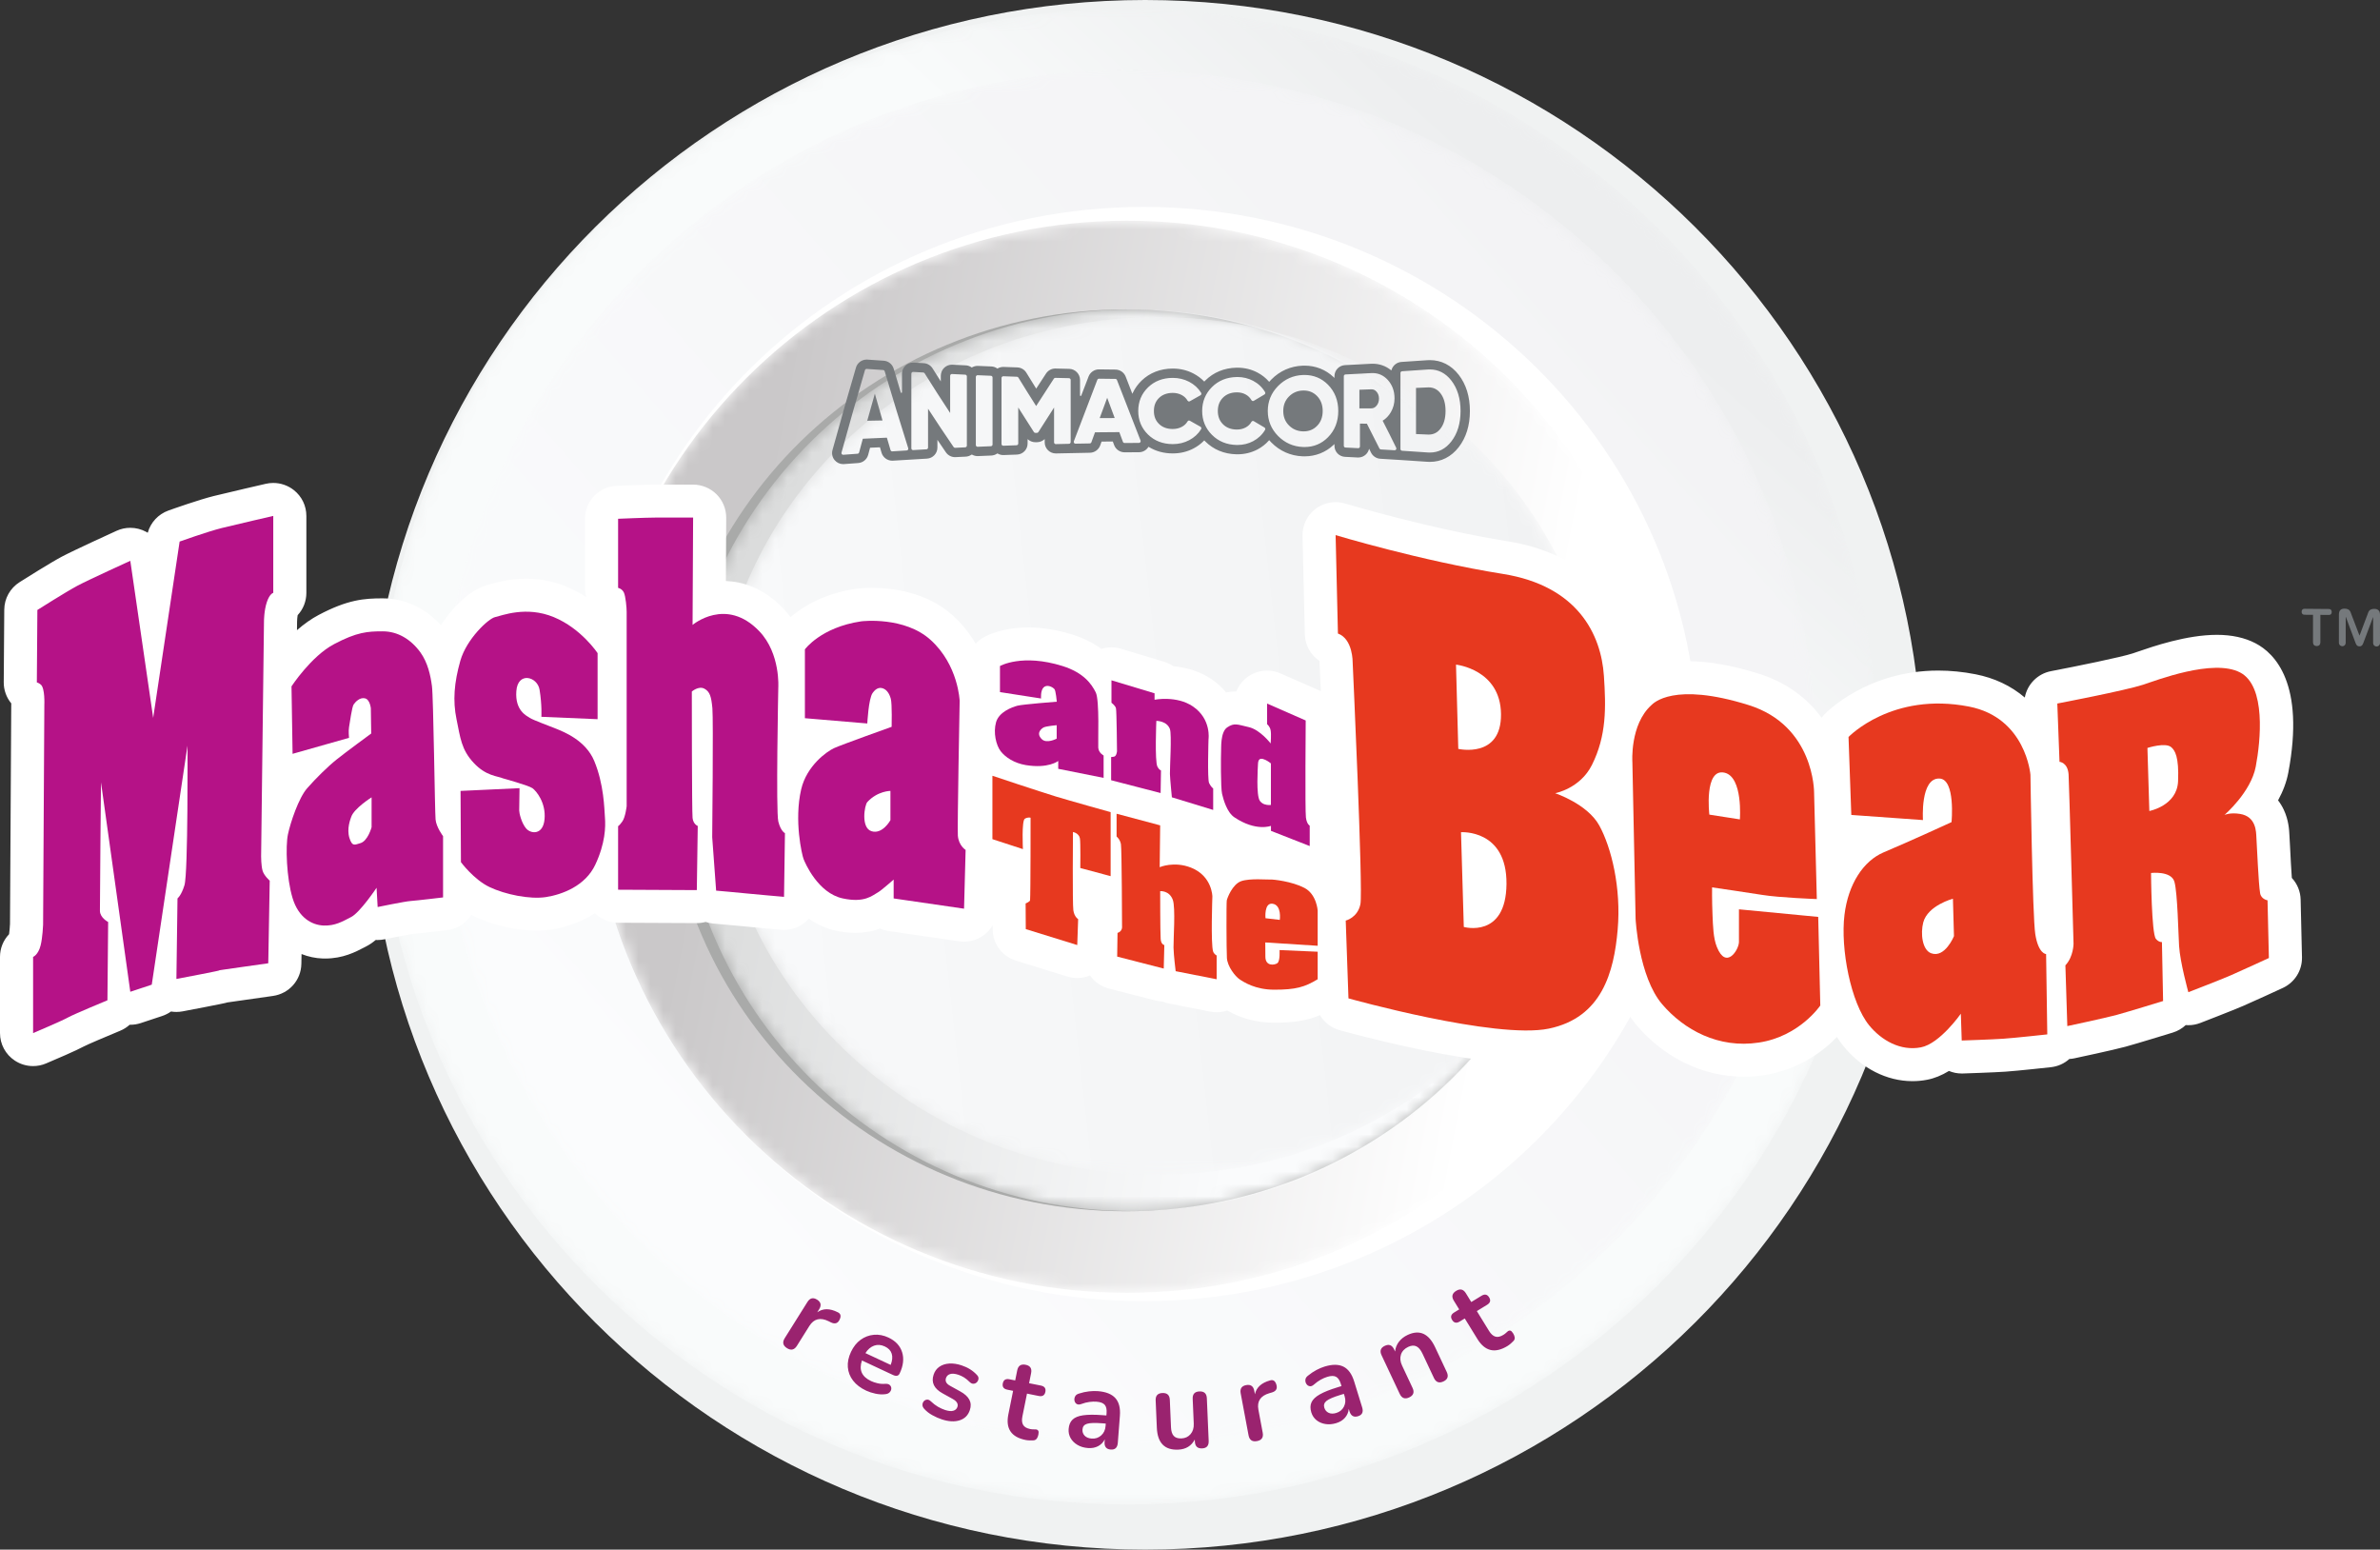 <svg width="192" height="125" viewBox="0 0 192 125" fill="none" xmlns="http://www.w3.org/2000/svg">
<rect x="0" y="0" width="192" height="125" fill="#333333" stroke="none"/>
<path fill-rule="evenodd" clip-rule="evenodd" d="M92.386 0C127.028 0 155.112 27.982 155.112 62.5C155.112 97.018 127.028 125 92.386 125C57.743 125 29.66 97.018 29.66 62.5C29.66 27.982 57.743 0 92.386 0Z" fill="#F0F2F2"/>
<mask id="mask0_52_67" style="mask-type:luminance" maskUnits="userSpaceOnUse" x="30" y="0" width="122" height="122">
<path d="M90.923 0.725C124.355 0.725 151.458 27.73 151.458 61.042C151.458 94.355 124.355 121.359 90.923 121.359C57.49 121.359 30.388 94.355 30.388 61.042C30.388 27.73 57.49 0.725 90.923 0.725Z" fill="white"/>
</mask>
<g mask="url(#mask0_52_67)">
<path fill-rule="evenodd" clip-rule="evenodd" d="M90.923 0.725C124.355 0.725 151.458 27.73 151.458 61.042C151.458 94.355 124.355 121.359 90.923 121.359C57.49 121.359 30.388 94.355 30.388 61.042C30.388 27.73 57.49 0.725 90.923 0.725Z" fill="url(#paint0_linear_52_67)"/>
</g>
<mask id="mask1_52_67" style="mask-type:luminance" maskUnits="userSpaceOnUse" x="35" y="5" width="112" height="112">
<path d="M90.923 5.67C121.615 5.67 146.495 30.461 146.495 61.042C146.495 91.624 121.615 116.415 90.923 116.415C60.231 116.415 35.351 91.624 35.351 61.042C35.351 30.461 60.231 5.67 90.923 5.67Z" fill="white"/>
</mask>
<g mask="url(#mask1_52_67)">
<path fill-rule="evenodd" clip-rule="evenodd" d="M90.923 5.67C121.615 5.67 146.495 30.461 146.495 61.042C146.495 91.624 121.615 116.415 90.923 116.415C60.231 116.415 35.351 91.624 35.351 61.042C35.351 30.461 60.231 5.67 90.923 5.67Z" fill="url(#paint1_linear_52_67)"/>
</g>
<path fill-rule="evenodd" clip-rule="evenodd" d="M92.269 16.691C116.979 16.691 137.011 36.451 137.011 60.826C137.011 85.201 116.979 104.961 92.269 104.961C67.558 104.961 47.527 85.201 47.527 60.826C47.527 36.451 67.558 16.691 92.269 16.691Z" fill="white"/>
<mask id="mask2_52_67" style="mask-type:luminance" maskUnits="userSpaceOnUse" x="47" y="17" width="88" height="88">
<path d="M90.923 17.803C114.89 17.803 134.319 37.162 134.319 61.043C134.319 84.924 114.89 104.284 90.923 104.284C66.956 104.284 47.527 84.924 47.527 61.043C47.527 37.162 66.956 17.803 90.923 17.803Z" fill="white"/>
</mask>
<g mask="url(#mask2_52_67)">
<path fill-rule="evenodd" clip-rule="evenodd" d="M90.923 17.803C114.89 17.803 134.319 37.162 134.319 61.043C134.319 84.924 114.89 104.284 90.923 104.284C66.956 104.284 47.527 84.924 47.527 61.043C47.527 37.162 66.956 17.803 90.923 17.803Z" fill="url(#paint2_linear_52_67)"/>
</g>
<path fill-rule="evenodd" clip-rule="evenodd" d="M90.832 24.957C111.332 24.957 127.95 41.242 127.95 61.332C127.95 81.421 111.332 97.707 90.832 97.707C70.332 97.707 53.714 81.421 53.714 61.332C53.714 41.242 70.332 24.957 90.832 24.957Z" fill="#A9AAA9"/>
<mask id="mask3_52_67" style="mask-type:luminance" maskUnits="userSpaceOnUse" x="54" y="24" width="74" height="74">
<path d="M91.328 24.957C111.554 24.957 127.95 41.239 127.95 61.325C127.95 81.411 111.554 97.693 91.328 97.693C71.103 97.693 54.706 81.411 54.706 61.325C54.706 41.239 71.103 24.957 91.328 24.957Z" fill="white"/>
</mask>
<g mask="url(#mask3_52_67)">
<path fill-rule="evenodd" clip-rule="evenodd" d="M91.328 24.957C111.554 24.957 127.95 41.239 127.95 61.325C127.95 81.411 111.554 97.693 91.328 97.693C71.103 97.693 54.706 81.411 54.706 61.325C54.706 41.239 71.103 24.957 91.328 24.957Z" fill="url(#paint3_linear_52_67)"/>
</g>
<mask id="mask4_52_67" style="mask-type:luminance" maskUnits="userSpaceOnUse" x="57" y="25" width="73" height="70">
<path d="M93.435 25.578C113.248 25.578 129.31 41.064 129.31 60.167C129.31 79.27 113.248 94.756 93.435 94.756C73.622 94.756 57.56 79.27 57.56 60.167C57.56 41.064 73.622 25.578 93.435 25.578Z" fill="white"/>
</mask>
<g mask="url(#mask4_52_67)">
<path fill-rule="evenodd" clip-rule="evenodd" d="M93.435 25.578C113.248 25.578 129.31 41.064 129.31 60.167C129.31 79.27 113.248 94.756 93.435 94.756C73.622 94.756 57.56 79.27 57.56 60.167C57.56 41.064 73.622 25.578 93.435 25.578Z" fill="url(#paint4_linear_52_67)"/>
</g>
<path d="M63.491 108.751C63.16 108.545 63.098 108.277 63.304 107.947L65.135 105.027C65.338 104.702 65.597 104.638 65.913 104.834C66.228 105.03 66.284 105.291 66.081 105.615L65.93 105.855C66.394 105.528 66.947 105.528 67.59 105.856C67.828 105.968 67.873 106.172 67.724 106.466C67.579 106.755 67.35 106.824 67.035 106.671L66.855 106.58C66.18 106.247 65.659 106.373 65.291 106.961L64.289 108.56C64.082 108.89 63.816 108.953 63.491 108.751ZM69.885 112.179C69.427 111.965 69.072 111.695 68.821 111.37C68.57 111.045 68.429 110.684 68.397 110.286C68.365 109.889 68.451 109.476 68.652 109.047C68.849 108.63 69.108 108.305 69.43 108.072C69.751 107.84 70.106 107.706 70.497 107.671C70.887 107.635 71.278 107.709 71.67 107.892C72.244 108.16 72.612 108.554 72.775 109.073C72.939 109.591 72.873 110.164 72.577 110.791C72.482 110.994 72.301 111.034 72.036 110.911L69.537 109.742C69.275 110.499 69.519 111.052 70.27 111.403C70.413 111.47 70.583 111.528 70.779 111.576C70.975 111.624 71.174 111.641 71.376 111.628C71.558 111.612 71.692 111.643 71.777 111.72C71.862 111.796 71.904 111.888 71.904 111.996C71.904 112.103 71.864 112.203 71.783 112.296C71.702 112.389 71.581 112.445 71.417 112.462C71.167 112.493 70.903 112.478 70.625 112.419C70.346 112.359 70.1 112.279 69.885 112.179ZM71.382 108.612C71.078 108.47 70.788 108.449 70.513 108.548C70.237 108.648 70.005 108.848 69.816 109.149L71.853 110.1C71.988 109.754 72.017 109.454 71.938 109.199C71.86 108.945 71.674 108.749 71.382 108.612ZM75.98 114.494C75.731 114.413 75.476 114.3 75.216 114.157C74.955 114.014 74.736 113.842 74.558 113.643C74.459 113.534 74.412 113.424 74.417 113.314C74.421 113.203 74.457 113.11 74.524 113.033C74.591 112.956 74.676 112.912 74.78 112.901C74.883 112.89 74.986 112.933 75.088 113.031C75.283 113.217 75.475 113.364 75.663 113.474C75.852 113.584 76.044 113.671 76.241 113.736C76.519 113.827 76.741 113.848 76.909 113.797C77.076 113.747 77.186 113.644 77.237 113.488C77.318 113.246 77.19 113.031 76.854 112.844L76.04 112.394C75.351 112.014 75.109 111.513 75.316 110.89C75.407 110.613 75.563 110.399 75.783 110.248C76.003 110.096 76.268 110.01 76.576 109.99C76.884 109.97 77.215 110.018 77.568 110.134C78.078 110.302 78.495 110.563 78.819 110.92C78.91 111.013 78.949 111.114 78.936 111.222C78.923 111.329 78.88 111.42 78.807 111.496C78.734 111.571 78.645 111.612 78.54 111.619C78.435 111.626 78.331 111.581 78.228 111.483C78.08 111.332 77.929 111.209 77.778 111.114C77.626 111.02 77.475 110.948 77.325 110.898C77.041 110.805 76.815 110.785 76.647 110.839C76.478 110.892 76.367 110.999 76.314 111.161C76.23 111.414 76.343 111.624 76.654 111.79L77.468 112.24C77.821 112.433 78.064 112.654 78.197 112.902C78.33 113.15 78.345 113.43 78.241 113.741C78.102 114.162 77.828 114.438 77.418 114.569C77.009 114.7 76.53 114.675 75.98 114.494ZM82.739 116.156C81.58 115.924 81.115 115.237 81.346 114.094L81.729 112.191L81.263 112.098C80.964 112.038 80.843 111.868 80.899 111.589C80.956 111.309 81.133 111.199 81.432 111.259L81.898 111.352L82.062 110.539C82.138 110.164 82.364 110.014 82.74 110.089C83.11 110.163 83.258 110.388 83.182 110.763L83.019 111.576L83.969 111.766C84.267 111.826 84.388 111.995 84.332 112.275C84.276 112.555 84.098 112.665 83.799 112.606L82.85 112.415L82.479 114.255C82.421 114.541 82.441 114.768 82.537 114.936C82.634 115.104 82.823 115.216 83.104 115.272C83.205 115.292 83.296 115.301 83.378 115.299C83.459 115.297 83.53 115.299 83.591 115.305C83.664 115.313 83.719 115.347 83.757 115.407C83.795 115.468 83.798 115.575 83.767 115.73C83.743 115.849 83.702 115.951 83.645 116.035C83.587 116.12 83.504 116.17 83.395 116.185C83.313 116.193 83.207 116.195 83.077 116.191C82.947 116.187 82.835 116.175 82.739 116.156ZM87.769 116.805C87.447 116.781 87.165 116.697 86.922 116.553C86.68 116.41 86.495 116.227 86.368 116.004C86.242 115.781 86.189 115.536 86.209 115.27C86.234 114.943 86.34 114.691 86.525 114.513C86.709 114.335 86.996 114.219 87.386 114.163C87.775 114.108 88.292 114.105 88.936 114.154L89.255 114.178L89.27 113.987C89.293 113.685 89.243 113.461 89.12 113.318C88.996 113.175 88.776 113.091 88.46 113.067C88.284 113.053 88.093 113.06 87.886 113.087C87.679 113.113 87.459 113.17 87.227 113.256C87.076 113.311 86.953 113.309 86.86 113.251C86.767 113.192 86.708 113.105 86.683 112.99C86.658 112.876 86.673 112.763 86.728 112.651C86.782 112.539 86.881 112.462 87.025 112.418C87.313 112.324 87.588 112.263 87.851 112.234C88.112 112.206 88.35 112.199 88.563 112.216C89.213 112.265 89.684 112.452 89.977 112.776C90.27 113.1 90.393 113.577 90.344 114.207L90.176 116.386C90.146 116.774 89.955 116.954 89.603 116.927C89.244 116.9 89.08 116.692 89.11 116.305L89.125 116.105C89.003 116.345 88.823 116.528 88.588 116.653C88.352 116.778 88.079 116.829 87.769 116.805ZM88.066 116.042C88.364 116.065 88.62 115.981 88.833 115.79C89.046 115.6 89.165 115.347 89.189 115.032L89.205 114.832L88.895 114.808C88.324 114.765 87.924 114.778 87.695 114.849C87.466 114.92 87.343 115.07 87.326 115.301C87.31 115.5 87.368 115.669 87.497 115.807C87.627 115.945 87.817 116.023 88.066 116.042ZM95.048 116.935C93.952 116.982 93.378 116.393 93.325 115.167L93.23 112.965C93.214 112.582 93.394 112.383 93.772 112.367C94.155 112.351 94.355 112.534 94.372 112.916L94.467 115.137C94.481 115.452 94.555 115.683 94.689 115.829C94.824 115.975 95.031 116.042 95.311 116.03C95.615 116.017 95.861 115.902 96.046 115.684C96.232 115.467 96.318 115.185 96.303 114.839L96.217 112.837C96.2 112.455 96.381 112.255 96.758 112.239C97.142 112.223 97.342 112.406 97.359 112.788L97.507 116.228C97.523 116.616 97.346 116.819 96.975 116.834C96.603 116.85 96.409 116.664 96.392 116.276L96.386 116.121C96.109 116.638 95.663 116.909 95.048 116.935ZM101.407 116.245C101.023 116.317 100.796 116.161 100.724 115.779L100.089 112.395C100.018 112.019 100.166 111.797 100.531 111.729C100.896 111.66 101.115 111.815 101.185 112.19L101.237 112.468C101.357 111.914 101.764 111.542 102.46 111.351C102.712 111.272 102.883 111.392 102.973 111.709C103.063 112.02 102.94 112.225 102.605 112.324L102.411 112.379C101.688 112.588 101.39 113.033 101.518 113.713L101.865 115.567C101.937 115.949 101.784 116.175 101.407 116.245ZM107.802 114.795C107.493 114.889 107.199 114.914 106.921 114.868C106.643 114.823 106.404 114.72 106.204 114.559C106.005 114.398 105.866 114.189 105.787 113.934C105.691 113.62 105.696 113.347 105.803 113.114C105.909 112.882 106.134 112.668 106.476 112.475C106.818 112.281 107.298 112.09 107.916 111.902L108.221 111.808L108.165 111.625C108.076 111.335 107.947 111.145 107.78 111.057C107.612 110.968 107.377 110.97 107.074 111.063C106.905 111.115 106.729 111.19 106.547 111.291C106.364 111.391 106.18 111.524 105.995 111.688C105.875 111.795 105.76 111.838 105.652 111.817C105.543 111.796 105.457 111.737 105.392 111.639C105.326 111.542 105.299 111.431 105.308 111.307C105.318 111.184 105.382 111.075 105.5 110.982C105.734 110.79 105.968 110.632 106.201 110.51C106.434 110.388 106.653 110.296 106.857 110.234C107.48 110.043 107.988 110.045 108.379 110.24C108.771 110.435 109.059 110.834 109.245 111.438L109.889 113.528C110.003 113.9 109.891 114.137 109.553 114.24C109.21 114.345 108.98 114.212 108.866 113.841L108.807 113.649C108.782 113.917 108.682 114.153 108.508 114.355C108.334 114.557 108.099 114.704 107.802 114.795ZM107.799 113.976C108.084 113.889 108.291 113.718 108.42 113.462C108.549 113.207 108.566 112.929 108.474 112.627L108.414 112.435L108.117 112.526C107.57 112.693 107.202 112.852 107.016 113.001C106.829 113.15 106.769 113.335 106.837 113.556C106.896 113.747 107.011 113.883 107.183 113.964C107.355 114.045 107.56 114.049 107.799 113.976ZM113.68 112.724C113.337 112.883 113.084 112.787 112.918 112.435L111.453 109.317C111.291 108.97 111.378 108.718 111.714 108.561C112.051 108.404 112.301 108.499 112.464 108.845L112.545 109.019C112.575 108.723 112.678 108.46 112.856 108.23C113.034 108 113.269 107.816 113.562 107.68C114.517 107.234 115.254 107.565 115.773 108.67L116.711 110.667C116.876 111.019 116.788 111.275 116.445 111.434C116.097 111.596 115.841 111.502 115.676 111.15L114.761 109.202C114.614 108.889 114.447 108.688 114.261 108.601C114.076 108.513 113.858 108.527 113.61 108.643C113.307 108.785 113.109 108.992 113.019 109.265C112.929 109.539 112.958 109.832 113.105 110.146L113.953 111.953C114.119 112.304 114.027 112.562 113.68 112.724ZM121.612 108.575C120.604 109.191 119.794 109.001 119.183 108.007L118.166 106.353L117.76 106.6C117.5 106.759 117.295 106.716 117.146 106.473C116.996 106.23 117.051 106.029 117.311 105.87L117.716 105.623L117.282 104.916C117.081 104.589 117.145 104.326 117.472 104.127C117.794 103.93 118.056 103.995 118.256 104.321L118.691 105.028L119.517 104.523C119.777 104.365 119.982 104.407 120.131 104.65C120.281 104.894 120.226 105.095 119.966 105.253L119.14 105.758L120.124 107.358C120.276 107.606 120.446 107.759 120.631 107.817C120.817 107.875 121.032 107.829 121.276 107.68C121.364 107.626 121.438 107.571 121.496 107.514C121.554 107.457 121.607 107.41 121.656 107.373C121.715 107.33 121.779 107.318 121.847 107.336C121.916 107.355 121.992 107.432 122.075 107.566C122.138 107.67 122.178 107.772 122.193 107.873C122.209 107.974 122.182 108.067 122.113 108.152C122.058 108.214 121.982 108.287 121.884 108.372C121.786 108.457 121.695 108.525 121.612 108.575Z" fill="#9A236F"/>
<path d="M185.597 72.563C185.582 71.91 185.33 71.294 184.887 70.817C184.834 70.088 184.783 69.083 184.756 68.533C184.731 68.04 184.708 67.617 184.693 67.381L184.69 67.328C184.672 66.949 184.633 66.161 184.238 65.319C184.11 65.047 183.956 64.792 183.778 64.56C184.189 63.807 184.466 63.055 184.603 62.324C185.959 55.15 183.525 52.706 181.954 51.888C181.091 51.438 180.043 51.209 178.842 51.209C176.402 51.209 173.71 52.137 172.416 52.582L172.379 52.595C172.251 52.64 172.144 52.677 172.056 52.705C171.121 53.011 167.518 53.746 165.467 54.137C164.37 54.346 163.54 55.205 163.345 56.266C162.232 55.319 160.897 54.688 159.37 54.389C158.36 54.191 157.348 54.091 156.363 54.091C150.621 54.091 147.328 57.471 147.191 57.615C147.106 57.704 147.028 57.799 146.956 57.899C145.696 56.197 143.985 54.999 141.863 54.336C139.746 53.673 137.855 53.338 136.242 53.338C134.561 53.338 133.127 53.708 132.061 54.412C132.059 54.389 132.058 54.366 132.056 54.343C131.674 48.641 127.793 44.651 121.673 43.671C115.295 42.653 108.59 40.639 108.523 40.619C108.272 40.544 108.01 40.505 107.747 40.505C107.168 40.505 106.594 40.697 106.131 41.047C105.451 41.562 105.057 42.377 105.078 43.228L105.264 51.167C105.284 52.036 105.723 52.83 106.443 53.312C106.448 53.348 106.451 53.38 106.452 53.401C106.449 53.459 106.451 53.478 106.453 53.524C106.453 53.524 106.521 55.017 106.554 55.751C106.506 55.727 106.457 55.703 106.408 55.682L103.293 54.318C102.952 54.168 102.591 54.093 102.219 54.093C101.699 54.093 101.194 54.243 100.759 54.526C100.297 54.827 99.938 55.266 99.735 55.776C99.711 55.776 99.687 55.776 99.663 55.776C99.414 55.776 99.163 55.802 98.915 55.856C98.583 55.452 98.19 55.095 97.746 54.792C96.884 54.206 95.821 53.844 94.667 53.745C94.437 53.584 94.185 53.463 93.915 53.382L90.438 52.332C90.187 52.256 89.927 52.218 89.665 52.218C89.39 52.218 89.118 52.26 88.853 52.345C88.195 51.858 87.409 51.469 86.514 51.188C85.29 50.806 84.093 50.612 82.954 50.612C80.902 50.612 79.665 51.233 79.334 51.423C79.101 51.557 78.892 51.725 78.709 51.926C78.21 51.067 77.591 50.302 76.867 49.647C74.722 47.707 71.849 47.418 70.327 47.418C69.723 47.418 69.257 47.463 69.077 47.489C66.498 47.871 64.793 48.909 63.773 49.778C63.593 49.536 63.4 49.307 63.198 49.095C61.542 47.354 59.797 46.912 58.559 46.868L58.585 41.766C58.589 41.062 58.306 40.373 57.808 39.875C57.31 39.377 56.62 39.091 55.915 39.091H52.88C52.085 39.091 49.985 39.18 49.749 39.191C48.316 39.252 47.194 40.42 47.194 41.849V47.421C47.194 47.676 47.231 47.929 47.303 48.171C46.782 47.831 46.243 47.547 45.693 47.319C44.667 46.896 43.576 46.681 42.451 46.681C41.111 46.681 40.064 46.98 39.5 47.141C39.5 47.141 39.386 47.174 39.36 47.181C38.167 47.446 36.642 48.765 35.569 50.437C34.307 49.034 32.651 48.266 30.869 48.266C29.379 48.266 28.052 48.364 25.698 49.61C25.126 49.912 24.542 50.322 23.958 50.832L23.966 50.135C23.967 50.011 23.983 49.8 24.012 49.623C24.467 49.131 24.715 48.495 24.715 47.824V41.618C24.715 40.802 24.349 40.043 23.707 39.535C23.237 39.162 22.647 38.957 22.045 38.957C21.843 38.957 21.641 38.979 21.445 39.025C21.415 39.032 18.431 39.718 17.244 40.012C16.034 40.314 13.986 41.04 13.588 41.182C12.765 41.477 12.148 42.148 11.918 42.975C11.876 42.949 11.833 42.924 11.79 42.9C11.399 42.688 10.957 42.576 10.512 42.576C10.126 42.576 9.752 42.657 9.401 42.818C9.259 42.882 5.927 44.402 4.994 44.899C4.088 45.378 1.993 46.699 1.582 46.959C0.814 47.445 0.351 48.277 0.344 49.185L0.302 55.03C0.297 55.655 0.512 56.258 0.91 56.74C0.908 56.775 0.907 56.811 0.907 56.845L0.807 74.531C0.795 74.794 0.765 75.12 0.732 75.357C0.259 75.854 0 76.5 0 77.188V83.335C0 84.23 0.447 85.06 1.196 85.553C1.635 85.843 2.144 85.995 2.67 85.995C3.031 85.995 3.382 85.924 3.714 85.783C4.435 85.478 6.179 84.733 6.776 84.404C7.06 84.255 8.512 83.634 9.69 83.147C9.974 83.03 10.231 82.867 10.458 82.663C10.476 82.663 10.495 82.663 10.512 82.663C10.799 82.663 11.083 82.617 11.356 82.527L13.087 81.953C13.341 81.868 13.579 81.747 13.796 81.593C13.939 81.616 14.085 81.628 14.231 81.628C14.397 81.628 14.564 81.613 14.728 81.582C14.728 81.582 15.605 81.416 16.482 81.246C16.926 81.16 17.371 81.073 17.703 81.005C17.888 80.967 18.041 80.935 18.148 80.911C18.218 80.896 18.286 80.878 18.352 80.859C18.985 80.766 20.581 80.539 22.015 80.338C23.323 80.153 24.289 79.065 24.312 77.75L24.326 76.958C24.874 77.175 25.455 77.298 26.025 77.317C26.092 77.32 26.158 77.32 26.224 77.32C27.67 77.32 28.673 76.795 29.406 76.412L29.559 76.332C29.799 76.208 30.051 76.037 30.31 75.822C30.362 75.824 30.414 75.826 30.467 75.826C30.649 75.826 30.831 75.807 31.009 75.77C31.913 75.583 33.07 75.362 33.342 75.33C33.896 75.291 35.841 75.059 36.061 75.033C36.877 74.935 37.591 74.476 38.016 73.787C38.129 73.85 38.236 73.905 38.34 73.955C39.768 74.635 41.717 75.074 43.305 75.074C43.711 75.074 44.099 75.045 44.461 74.99C45.213 74.872 46.645 74.545 47.991 73.664C48.487 74.151 49.153 74.428 49.851 74.432C52.226 74.443 56.21 74.462 56.214 74.462C56.455 74.462 56.692 74.43 56.922 74.367C57.121 74.434 57.329 74.477 57.54 74.495C58.036 74.539 59.545 74.672 59.962 74.718C60.518 74.78 62.993 74.994 63.018 74.997C63.096 75.004 63.173 75.007 63.25 75.007C63.913 75.007 64.549 74.763 65.04 74.32C65.116 74.252 65.188 74.18 65.255 74.104C65.931 74.585 66.663 74.911 67.431 75.073C67.985 75.192 68.519 75.252 69.017 75.252C69.718 75.252 70.382 75.133 70.995 74.898C71.221 74.999 71.46 75.069 71.707 75.105L77.386 75.932C77.513 75.95 77.643 75.96 77.772 75.96C78.401 75.96 79.011 75.738 79.491 75.335C79.729 75.136 79.927 74.9 80.08 74.638L80.082 74.966C80.089 76.13 80.844 77.144 81.96 77.489L86.112 78.775C86.369 78.854 86.635 78.894 86.904 78.894C87.256 78.894 87.609 78.823 87.936 78.686C88.301 79.21 88.834 79.581 89.458 79.741L93.215 80.706C93.404 80.755 93.599 80.782 93.793 80.789C93.966 80.862 94.144 80.917 94.327 80.952L97.633 81.602C97.803 81.635 97.976 81.653 98.15 81.653C98.439 81.653 98.725 81.605 99.003 81.511C100.136 82.162 101.406 82.493 102.779 82.495H102.826C104.401 82.495 105.451 82.323 106.485 81.887C106.834 82.475 107.397 82.91 108.06 83.096C108.453 83.206 117.721 85.785 123.148 85.785C124.051 85.785 124.816 85.718 125.487 85.579C128.037 85.052 129.989 83.736 131.295 81.665C131.535 82.064 131.794 82.426 132.066 82.743C134.304 85.356 137.434 86.854 140.653 86.854C141.199 86.854 141.753 86.812 142.301 86.728C145.222 86.283 147.18 84.7 148.191 83.648C148.363 83.922 148.541 84.173 148.724 84.396C150.189 86.185 152.214 87.211 154.28 87.211C154.681 87.211 155.08 87.174 155.464 87.098C156.041 86.989 156.633 86.75 157.227 86.388C157.552 86.524 157.905 86.594 158.257 86.594C158.287 86.594 158.317 86.594 158.346 86.593C158.37 86.592 160.903 86.509 161.783 86.446C162.74 86.382 165.341 86.097 165.451 86.085C166.01 86.023 166.522 85.796 166.939 85.423C167.077 85.415 167.206 85.398 167.33 85.372C167.645 85.305 170.432 84.712 171.474 84.431C172.406 84.176 174.995 83.381 175.291 83.29C175.678 83.17 176.034 82.963 176.329 82.688C176.4 82.694 176.469 82.697 176.539 82.697C176.87 82.697 177.195 82.636 177.503 82.517C177.61 82.476 180.123 81.506 180.989 81.13C181.742 80.807 183.752 79.88 184.159 79.692C185.123 79.246 185.73 78.275 185.706 77.216L185.597 72.563Z" fill="white"/>
<path d="M69.962 33.939C70.433 33.931 70.721 33.925 71.193 33.917C70.987 33.203 70.781 32.477 70.576 31.752C70.369 32.481 70.163 33.215 69.962 33.939Z" fill="#75797C"/>
<path d="M88.714 33.726C89.177 33.725 89.463 33.723 89.926 33.722C89.689 33.086 89.546 32.699 89.32 32.088C89.094 32.696 88.951 33.084 88.714 33.726Z" fill="#75797C"/>
<path d="M105.166 31.5C105.149 31.5 105.133 31.501 105.117 31.501C104.669 31.512 104.286 31.676 103.98 31.988C103.673 32.301 103.524 32.681 103.524 33.152C103.524 33.623 103.673 34.002 103.98 34.313C104.286 34.622 104.668 34.785 105.117 34.796C105.133 34.796 105.15 34.796 105.166 34.796C105.601 34.796 105.955 34.653 106.248 34.356C106.552 34.05 106.705 33.645 106.705 33.152C106.705 32.66 106.552 32.253 106.248 31.944C105.955 31.645 105.601 31.5 105.166 31.5Z" fill="#75797C"/>
<path d="M115.254 31.248C115.231 31.248 115.21 31.249 115.187 31.25C114.801 31.267 114.594 31.276 114.233 31.291V35.012C114.594 35.027 114.801 35.036 115.187 35.053C115.21 35.054 115.231 35.055 115.254 35.055C115.649 35.055 115.963 34.896 116.212 34.571C116.48 34.221 116.616 33.743 116.616 33.151C116.616 32.559 116.48 32.082 116.212 31.732C115.963 31.407 115.649 31.248 115.254 31.248Z" fill="#75797C"/>
<path d="M110.653 31.404H110.633C110.241 31.419 110.03 31.426 109.665 31.438V32.942L110.63 32.94C110.796 32.939 110.936 32.866 111.058 32.716C111.182 32.562 111.245 32.373 111.245 32.154C111.245 31.936 111.182 31.752 111.059 31.607C110.944 31.471 110.811 31.404 110.653 31.404Z" fill="#75797C"/>
<path d="M88.655 30.548C88.597 30.548 88.545 30.584 88.524 30.638C87.87 32.335 87.232 34.005 86.629 35.6C86.612 35.644 86.618 35.692 86.645 35.73C86.671 35.767 86.714 35.789 86.76 35.789C87.223 35.78 87.454 35.776 87.915 35.769C87.972 35.767 88.024 35.73 88.044 35.676C88.162 35.349 88.227 35.172 88.336 34.873C89.116 34.865 89.549 34.862 90.298 34.857L90.589 35.642C90.609 35.697 90.662 35.734 90.72 35.734C91.186 35.73 91.417 35.729 91.882 35.727C91.927 35.727 91.97 35.703 91.997 35.665C92.022 35.627 92.028 35.579 92.011 35.536C91.309 33.743 90.686 32.145 90.108 30.654C90.088 30.601 90.037 30.566 89.979 30.564C89.45 30.56 89.185 30.556 88.657 30.548H88.655ZM94.6 30.482C93.803 30.486 93.135 30.743 92.615 31.248C92.091 31.756 91.825 32.397 91.825 33.152C91.825 33.904 92.091 34.543 92.615 35.054C93.135 35.561 93.803 35.819 94.599 35.824H94.614C95.093 35.824 95.538 35.717 95.937 35.506C96.344 35.292 96.667 34.994 96.896 34.621C96.916 34.589 96.922 34.549 96.913 34.512C96.904 34.474 96.88 34.442 96.848 34.424C96.502 34.228 96.329 34.13 95.984 33.937C95.964 33.926 95.942 33.92 95.92 33.92C95.872 33.92 95.828 33.947 95.804 33.989C95.697 34.178 95.537 34.329 95.327 34.438C95.114 34.549 94.87 34.605 94.6 34.605C94.144 34.603 93.774 34.466 93.499 34.197C93.222 33.925 93.088 33.584 93.088 33.152C93.088 32.717 93.222 32.373 93.499 32.102C93.774 31.832 94.147 31.695 94.606 31.693C94.871 31.693 95.112 31.75 95.323 31.86C95.531 31.97 95.693 32.123 95.804 32.317C95.829 32.359 95.873 32.386 95.92 32.386C95.942 32.386 95.964 32.38 95.984 32.369C96.329 32.175 96.502 32.078 96.848 31.882C96.88 31.864 96.904 31.831 96.913 31.793C96.922 31.756 96.916 31.716 96.896 31.684C96.667 31.312 96.343 31.013 95.933 30.799C95.532 30.589 95.088 30.482 94.614 30.482H94.6ZM99.824 30.411C99.8 30.411 99.777 30.412 99.753 30.413C98.96 30.43 98.293 30.703 97.771 31.224C97.248 31.745 96.982 32.394 96.982 33.152C96.982 33.907 97.248 34.554 97.771 35.077C98.293 35.601 98.96 35.875 99.753 35.893C99.778 35.894 99.802 35.894 99.826 35.894C100.285 35.894 100.711 35.791 101.094 35.587C101.501 35.371 101.825 35.066 102.054 34.68C102.073 34.648 102.078 34.609 102.07 34.573C102.061 34.536 102.038 34.504 102.007 34.484C101.667 34.281 101.497 34.18 101.142 33.971C101.123 33.959 101.1 33.953 101.077 33.953C101.029 33.953 100.984 33.98 100.96 34.024C100.853 34.22 100.692 34.375 100.483 34.485C100.277 34.594 100.042 34.649 99.785 34.649H99.759C99.303 34.643 98.933 34.498 98.657 34.22C98.38 33.94 98.245 33.591 98.245 33.152C98.245 32.709 98.38 32.358 98.657 32.078C98.933 31.8 99.303 31.655 99.759 31.649L99.785 31.649C100.042 31.649 100.275 31.704 100.478 31.813C100.686 31.923 100.848 32.082 100.961 32.282C100.984 32.325 101.029 32.352 101.077 32.352C101.1 32.352 101.123 32.346 101.143 32.334C101.501 32.123 101.671 32.022 102.007 31.82C102.038 31.801 102.061 31.77 102.07 31.733C102.078 31.697 102.073 31.658 102.054 31.626C101.825 31.239 101.5 30.934 101.09 30.717C100.705 30.515 100.279 30.411 99.824 30.411ZM80.936 30.35C80.899 30.35 80.865 30.363 80.839 30.39C80.811 30.415 80.795 30.452 80.795 30.489V35.816C80.795 35.854 80.811 35.891 80.839 35.917C80.865 35.942 80.899 35.955 80.936 35.955H80.941C81.368 35.939 81.581 35.932 82.008 35.917C82.084 35.915 82.144 35.853 82.144 35.778V32.869C82.557 33.529 82.982 34.197 83.409 34.855C83.435 34.896 83.479 34.919 83.527 34.919C83.527 34.919 83.653 34.917 83.653 34.917C83.701 34.916 83.744 34.892 83.769 34.852C84.178 34.203 84.603 33.537 85.034 32.873V35.685C85.034 35.722 85.049 35.759 85.076 35.785C85.102 35.81 85.137 35.825 85.174 35.825L85.18 35.824C85.601 35.814 85.813 35.809 86.237 35.8C86.313 35.798 86.374 35.736 86.374 35.66V30.645C86.374 30.57 86.313 30.507 86.237 30.505C85.798 30.496 85.578 30.491 85.139 30.48C85.088 30.48 85.044 30.503 85.018 30.543C84.533 31.28 84.053 32.023 83.589 32.752C83.098 31.983 82.616 31.211 82.154 30.456C82.129 30.416 82.086 30.391 82.039 30.39C81.6 30.374 81.38 30.366 80.941 30.35H80.936ZM78.863 30.266C78.827 30.266 78.793 30.28 78.767 30.305C78.739 30.331 78.723 30.368 78.723 30.406V35.9C78.723 35.938 78.739 35.974 78.767 36C78.793 36.025 78.827 36.039 78.863 36.039H78.869C79.296 36.02 79.51 36.011 79.936 35.994C80.012 35.991 80.071 35.93 80.071 35.855V30.451C80.071 30.375 80.012 30.314 79.936 30.311C79.51 30.294 79.296 30.285 78.869 30.266H78.863ZM105.239 30.247C105.196 30.247 105.153 30.247 105.109 30.249C104.328 30.28 103.652 30.58 103.101 31.141C102.553 31.698 102.275 32.375 102.275 33.152C102.275 33.93 102.553 34.607 103.101 35.165C103.652 35.725 104.328 36.025 105.109 36.056C105.153 36.058 105.196 36.059 105.239 36.059C105.98 36.059 106.616 35.795 107.131 35.273C107.682 34.716 107.961 34.002 107.961 33.152C107.961 32.303 107.682 31.59 107.131 31.031C106.617 30.511 105.98 30.247 105.239 30.247ZM77.999 35.944V30.361C77.999 30.286 77.94 30.225 77.865 30.222C77.439 30.202 77.225 30.191 76.799 30.17L76.792 30.17C76.756 30.17 76.721 30.184 76.695 30.208C76.668 30.234 76.651 30.271 76.651 30.309V33.314C75.96 32.268 75.267 31.192 74.592 30.112C74.568 30.075 74.526 30.05 74.48 30.047C74.156 30.029 73.993 30.019 73.669 30C73.667 30 73.664 30 73.661 30C73.625 30 73.591 30.013 73.565 30.038C73.537 30.064 73.521 30.101 73.521 30.14V36.166C73.521 36.204 73.537 36.241 73.565 36.268C73.591 36.292 73.625 36.305 73.661 36.305C73.664 36.305 73.667 36.305 73.67 36.305C74.096 36.28 74.309 36.268 74.736 36.244C74.81 36.24 74.868 36.179 74.868 36.105V32.969C75.545 34.013 76.239 35.053 76.931 36.062C76.957 36.1 77 36.123 77.047 36.123H77.053C77.378 36.107 77.54 36.099 77.865 36.084C77.94 36.081 77.999 36.019 77.999 35.944ZM110.271 34.178C110.669 34.949 110.879 35.364 111.282 36.177C111.304 36.222 111.347 36.251 111.396 36.254C111.839 36.28 112.061 36.293 112.504 36.321C112.506 36.321 112.509 36.321 112.512 36.321C112.559 36.321 112.601 36.298 112.627 36.258C112.653 36.216 112.656 36.163 112.635 36.119C112.196 35.224 111.969 34.768 111.542 33.937C111.812 33.773 112.035 33.54 112.206 33.245C112.401 32.908 112.5 32.534 112.5 32.135C112.5 31.545 112.317 31.045 111.958 30.65C111.621 30.28 111.208 30.093 110.73 30.093C110.694 30.093 110.658 30.093 110.622 30.096C109.788 30.142 109.379 30.163 108.539 30.205C108.466 30.209 108.409 30.27 108.409 30.345V35.961C108.409 36.035 108.466 36.097 108.539 36.1C108.95 36.121 109.155 36.131 109.566 36.152L109.573 36.153C109.609 36.153 109.642 36.139 109.668 36.113C109.694 36.088 109.71 36.051 109.71 36.013V34.169L110.271 34.178ZM115.351 29.801C115.292 29.801 115.233 29.803 115.173 29.807C114.343 29.866 113.937 29.893 113.107 29.947C113.035 29.951 112.978 30.012 112.978 30.086V36.219C112.978 36.293 113.035 36.354 113.107 36.359C113.945 36.413 114.35 36.44 115.173 36.498C115.233 36.502 115.292 36.504 115.351 36.504C116.039 36.504 116.62 36.205 117.079 35.614C117.575 34.976 117.826 34.147 117.826 33.152C117.826 32.158 117.575 31.33 117.079 30.691C116.62 30.101 116.039 29.801 115.351 29.801ZM69.913 29.758C69.851 29.758 69.796 29.799 69.779 29.859C69.143 32.015 68.505 34.252 67.885 36.509C67.873 36.553 67.884 36.6 67.912 36.635C67.939 36.667 67.978 36.686 68.02 36.686C68.024 36.686 68.028 36.686 68.032 36.685C68.492 36.65 68.721 36.633 69.181 36.6C69.241 36.596 69.291 36.554 69.307 36.496C69.428 36.045 69.492 35.805 69.605 35.39C70.363 35.355 70.793 35.336 71.547 35.305C71.658 35.684 71.722 35.904 71.842 36.309C71.859 36.368 71.915 36.409 71.976 36.409C71.98 36.409 71.983 36.409 71.986 36.409C72.448 36.379 72.68 36.364 73.144 36.336C73.187 36.334 73.227 36.312 73.251 36.277C73.275 36.241 73.282 36.197 73.269 36.155C72.63 34.131 71.99 32.042 71.369 29.948C71.352 29.892 71.302 29.852 71.244 29.848C70.715 29.814 70.451 29.795 69.923 29.759C69.92 29.758 69.917 29.758 69.913 29.758ZM68.02 37.438C67.751 37.438 67.499 37.319 67.328 37.112C67.145 36.89 67.08 36.59 67.157 36.311C67.778 34.052 68.416 31.809 69.054 29.646C69.165 29.269 69.519 29.006 69.913 29.006C69.926 29.006 69.946 29.006 69.959 29.007L69.975 29.008C70.503 29.045 70.767 29.063 71.294 29.098C71.665 29.122 71.987 29.378 72.093 29.734C72.287 30.387 72.483 31.045 72.678 31.688L72.766 31.676V30.14C72.766 29.894 72.869 29.657 73.048 29.489C73.213 29.334 73.431 29.248 73.661 29.248C73.676 29.248 73.697 29.248 73.713 29.249C74.038 29.268 74.199 29.277 74.524 29.296C74.813 29.312 75.078 29.468 75.231 29.713C75.425 30.023 75.621 30.334 75.814 30.636L75.896 30.766V30.309C75.896 30.067 75.998 29.831 76.174 29.663C76.342 29.505 76.561 29.418 76.792 29.418C76.805 29.418 76.822 29.418 76.835 29.419C77.262 29.439 77.475 29.45 77.9 29.47C78.07 29.477 78.233 29.533 78.371 29.629L78.395 29.645L78.419 29.631C78.554 29.555 78.707 29.514 78.863 29.514C78.873 29.514 78.897 29.515 78.903 29.515C79.328 29.534 79.541 29.542 79.967 29.559C80.137 29.566 80.301 29.62 80.44 29.715L80.463 29.731L80.487 29.717C80.623 29.639 80.778 29.598 80.936 29.598C80.944 29.598 80.954 29.598 80.963 29.598C81.407 29.614 81.626 29.623 82.065 29.637C82.368 29.648 82.643 29.808 82.799 30.066C83.042 30.462 83.296 30.874 83.556 31.288L83.594 31.348L83.631 31.289C83.883 30.9 84.137 30.511 84.386 30.131C84.553 29.878 84.833 29.727 85.135 29.727L85.158 29.728C85.596 29.739 85.815 29.744 86.253 29.753C86.736 29.763 87.129 30.163 87.129 30.645V31.922L87.216 31.938C87.415 31.418 87.616 30.895 87.819 30.368C87.951 30.026 88.286 29.796 88.655 29.796L88.668 29.796C89.195 29.804 89.459 29.807 89.987 29.812C90.355 29.816 90.68 30.041 90.813 30.383C90.976 30.803 91.142 31.231 91.312 31.669L91.35 31.765L91.394 31.672C91.563 31.316 91.797 30.993 92.088 30.709C92.744 30.073 93.611 29.734 94.596 29.73H94.611C95.21 29.73 95.774 29.865 96.284 30.133C96.601 30.299 96.881 30.506 97.118 30.748L97.15 30.781L97.182 30.748C97.2 30.729 97.219 30.711 97.237 30.692C97.892 30.039 98.756 29.682 99.736 29.66C99.766 29.66 99.795 29.659 99.824 29.659C100.404 29.659 100.949 29.791 101.444 30.053C101.796 30.238 102.102 30.477 102.355 30.764L102.389 30.801L102.422 30.764C102.467 30.712 102.514 30.663 102.561 30.614C103.242 29.922 104.112 29.536 105.079 29.498C105.132 29.495 105.186 29.494 105.239 29.494C106.131 29.494 106.94 29.813 107.579 30.416L107.654 30.487V30.345C107.654 29.868 108.027 29.477 108.502 29.453C109.349 29.412 109.756 29.391 110.58 29.344C110.63 29.341 110.68 29.34 110.73 29.34C111.276 29.34 111.768 29.509 112.193 29.842L112.245 29.882L112.264 29.821C112.373 29.47 112.693 29.219 113.058 29.196C113.883 29.143 114.288 29.116 115.12 29.057C115.198 29.052 115.275 29.049 115.351 29.049C116.271 29.049 117.075 29.458 117.676 30.231C118.276 31.005 118.581 31.987 118.581 33.152C118.581 34.318 118.276 35.301 117.676 36.074C117.075 36.847 116.271 37.257 115.351 37.257C115.275 37.257 115.197 37.254 115.12 37.248C114.298 37.19 113.894 37.163 113.058 37.11C112.961 37.103 111.794 37.031 111.352 37.005C111.033 36.987 110.747 36.797 110.605 36.511L110.451 36.201L110.416 36.302C110.371 36.434 110.295 36.554 110.197 36.651C110.03 36.815 109.809 36.905 109.573 36.905C109.559 36.905 109.541 36.904 109.527 36.904C109.116 36.882 108.912 36.871 108.502 36.851C108.027 36.828 107.654 36.437 107.654 35.961V35.819L107.579 35.89C106.94 36.492 106.131 36.811 105.239 36.811C105.186 36.811 105.132 36.81 105.079 36.808C104.112 36.769 103.242 36.383 102.561 35.691C102.514 35.642 102.467 35.592 102.422 35.542L102.389 35.504L102.355 35.542C102.104 35.828 101.799 36.066 101.449 36.252C100.956 36.513 100.41 36.646 99.826 36.646C99.796 36.646 99.767 36.646 99.737 36.645C98.756 36.623 97.891 36.264 97.235 35.609C97.218 35.591 97.201 35.573 97.183 35.556L97.152 35.522L97.119 35.556C96.883 35.799 96.604 36.006 96.291 36.171C95.781 36.44 95.218 36.575 94.614 36.575H94.598C93.888 36.572 93.247 36.399 92.691 36.061L92.653 36.038L92.63 36.075L92.622 36.086C92.455 36.331 92.18 36.478 91.885 36.479C91.422 36.481 91.19 36.482 90.728 36.486C90.351 36.486 90.011 36.253 89.881 35.905L89.772 35.613H89.742C89.449 35.615 89.191 35.617 88.898 35.62H88.867L88.755 35.931C88.628 36.277 88.297 36.514 87.928 36.521C87.467 36.528 85.619 36.566 85.196 36.577H85.174C84.938 36.577 84.716 36.486 84.548 36.322C84.377 36.157 84.279 35.924 84.279 35.685V35.42L84.206 35.477C84.052 35.599 83.865 35.665 83.667 35.669C83.668 35.669 83.649 35.67 83.624 35.67L83.526 35.671C83.325 35.671 83.128 35.603 82.971 35.48L82.899 35.423V35.778C82.899 36.261 82.519 36.653 82.034 36.669C81.608 36.684 81.395 36.692 80.969 36.707C80.959 36.708 80.946 36.708 80.936 36.708C80.778 36.708 80.623 36.666 80.487 36.588L80.463 36.574L80.44 36.59C80.301 36.685 80.137 36.739 79.966 36.746C79.541 36.763 79.328 36.772 78.902 36.79C78.897 36.791 78.87 36.791 78.863 36.791C78.707 36.791 78.554 36.751 78.419 36.674L78.372 36.676C78.233 36.773 78.07 36.828 77.9 36.835C77.577 36.85 77.414 36.858 77.091 36.874C77.083 36.874 77.055 36.876 77.047 36.876C76.751 36.876 76.475 36.73 76.308 36.488C76.115 36.205 75.912 35.906 75.705 35.6L75.623 35.479V36.105C75.623 36.578 75.252 36.968 74.778 36.995C74.352 37.019 72.496 37.13 72.034 37.16C72.015 37.16 71.993 37.161 71.976 37.161C71.582 37.161 71.228 36.898 71.117 36.521L70.988 36.081L70.953 36.083C70.704 36.094 70.475 36.103 70.223 36.115L70.19 36.116C70.19 36.116 70.094 36.475 70.037 36.69C69.938 37.057 69.617 37.322 69.237 37.35C68.777 37.384 68.548 37.4 68.089 37.435C68.068 37.437 68.041 37.438 68.02 37.438Z" fill="#75797C"/>
<path d="M188.685 49.573C188.685 49.241 188.844 49.093 189.142 49.096C189.33 49.097 189.539 49.149 189.626 49.382L190.347 51.274L191.057 49.393C191.143 49.162 191.353 49.113 191.541 49.114C191.839 49.117 192 49.267 192 49.599L191.999 51.878C191.999 52.032 191.875 52.151 191.722 52.15C191.57 52.149 191.445 52.028 191.445 51.873L191.445 49.79H191.435L190.653 51.874C190.58 52.07 190.491 52.141 190.342 52.139C190.186 52.138 190.103 52.066 190.029 51.87L189.248 49.773H189.234L189.233 51.856C189.233 52.011 189.112 52.13 188.961 52.129C188.808 52.127 188.684 52.007 188.684 51.851L188.685 49.573ZM186.596 49.594L185.91 49.589C185.765 49.588 185.676 49.505 185.677 49.351C185.677 49.188 185.765 49.107 185.91 49.108L187.878 49.124C188.02 49.125 188.106 49.207 188.106 49.37C188.106 49.525 188.02 49.605 187.878 49.604L187.19 49.599L187.19 51.808C187.19 51.985 187.094 52.114 186.894 52.112C186.691 52.111 186.595 51.98 186.595 51.804L186.596 49.594Z" fill="#75797C"/>
<path d="M118.088 74.773L117.863 67.13C117.863 67.13 121.57 66.871 121.532 71.302C121.495 75.731 118.088 74.773 118.088 74.773ZM117.459 53.612C117.459 53.612 121.051 53.986 121.09 57.602C121.127 61.22 117.643 60.408 117.643 60.408L117.459 53.612ZM125.457 63.985C125.457 63.985 127.468 63.612 128.421 61.713C129.613 59.337 129.56 57.043 129.391 54.52C129.168 51.177 127.28 47.262 121.251 46.297C114.582 45.233 107.747 43.164 107.747 43.164L107.934 51.103C109.156 51.547 109.123 53.437 109.123 53.437C109.123 53.437 109.973 71.82 109.748 72.928C109.527 74.034 108.563 74.258 108.563 74.258L108.784 80.533C108.784 80.533 120.644 83.859 124.945 82.974C129.242 82.085 130.206 78.393 130.501 74.995C130.798 71.598 129.984 68.35 129.021 66.594C128.057 64.84 125.457 63.985 125.457 63.985Z" fill="#E7391F"/>
<path d="M139.129 62.33C140.621 62.682 140.36 66.096 140.36 66.096L137.896 65.711C137.896 65.711 137.454 61.938 139.129 62.33ZM140.285 73.35C140.285 73.35 140.285 75.623 140.285 75.984C140.285 76.593 139.263 78.263 138.508 76.398C138.207 75.657 138.193 74.676 138.153 73.814C138.101 72.594 138.118 71.58 138.118 71.58C138.118 71.58 141.165 72.024 142.176 72.189C143.528 72.41 146.567 72.523 146.567 72.523L146.346 63.908C146.346 63.908 146.373 58.533 141.064 56.874C134.982 54.972 133.375 56.741 133.226 56.874C131.475 58.452 131.688 61.479 131.688 61.479L131.948 74.13C131.948 74.13 132.183 78.781 134.097 81.015C135.846 83.057 138.616 84.6 141.897 84.097C145.177 83.599 146.847 81.109 146.847 81.109L146.68 73.962L140.285 73.35Z" fill="#E7391F"/>
<path d="M155.795 76.896C155.063 76.631 154.923 75.285 155.153 74.408C155.514 73.035 157.547 72.494 157.547 72.494L157.631 75.512C157.631 75.512 156.905 77.302 155.795 76.896ZM164.19 75.346C163.963 73.897 163.801 62.5 163.801 62.5C163.801 62.5 163.444 57.898 158.855 56.998C152.629 55.78 149.125 59.448 149.125 59.448L149.349 65.737L155.13 66.15C155.13 66.15 154.895 62.733 156.463 62.801C157.77 62.853 157.435 66.316 157.435 66.316C157.435 66.316 154.158 67.827 151.96 68.753C150.32 69.45 149.101 71.312 148.798 73.795C148.463 76.537 149.311 80.904 150.793 82.713C151.779 83.917 153.316 84.804 154.964 84.484C156.495 84.192 158.185 81.77 158.185 81.77L158.257 83.933C158.257 83.933 160.769 83.849 161.606 83.789C162.517 83.73 165.159 83.439 165.159 83.439L165.064 76.959C165.064 76.959 164.44 76.953 164.19 75.346Z" fill="#E7391F"/>
<path d="M175.71 63.02C175.628 65.001 173.392 65.419 173.392 65.419L173.238 60.333C173.238 60.333 174.681 59.865 175.155 60.268C175.454 60.521 175.794 61.042 175.71 63.02ZM182.33 72.057C182.191 71.242 182.086 68.394 182.028 67.547C182.001 67.136 182.033 65.864 180.702 65.653C179.893 65.523 179.448 65.74 179.448 65.74C179.448 65.74 181.589 63.909 181.978 61.831C182.371 59.755 182.819 55.34 180.714 54.244C178.534 53.106 173.951 54.889 172.888 55.233C171.442 55.705 165.968 56.75 165.968 56.75L166.145 61.452C166.145 61.452 166.814 61.493 166.878 62.477C166.917 63.088 167.277 76.121 167.277 76.121C167.277 76.121 167.277 77.174 166.62 77.869L166.775 82.769C166.775 82.769 169.782 82.131 170.768 81.864C171.706 81.608 174.502 80.747 174.502 80.747L174.408 75.992C174.408 75.992 174.168 76.029 173.921 75.732C173.563 75.312 173.529 70.419 173.529 70.419C173.529 70.419 175.169 70.222 175.418 71.137C175.67 72.052 175.733 75.375 175.791 76.297C175.872 77.628 176.539 80.035 176.539 80.035C176.539 80.035 179.094 79.05 179.931 78.687C180.719 78.348 183.036 77.278 183.036 77.278L182.927 72.624C182.927 72.624 182.416 72.541 182.33 72.057Z" fill="#E7391F"/>
<path d="M14.491 43.685L12.357 57.907L10.512 45.236C10.512 45.236 7.111 46.788 6.246 47.248C5.38 47.706 3.015 49.204 3.015 49.204L2.972 55.048C2.972 55.048 3.087 55.058 3.289 55.222C3.64 55.504 3.577 56.86 3.577 56.86L3.477 74.599C3.477 74.599 3.437 75.631 3.275 76.267C3.076 77.041 2.67 77.187 2.67 77.187V83.334C2.67 83.334 4.977 82.358 5.495 82.069C6.014 81.784 8.667 80.688 8.667 80.688L8.725 74.372C8.725 74.372 8.075 74.039 8.061 73.483C8.05 73.043 8.148 63.107 8.148 63.107L10.512 80.002L12.243 79.427L15.126 60.147C15.126 60.147 15.184 70.436 14.88 71.41C14.62 72.252 14.319 72.471 14.319 72.471L14.231 78.967C14.231 78.967 18.182 78.221 17.663 78.276C17.145 78.335 21.642 77.702 21.642 77.702L21.759 71.039C21.759 71.039 21.296 70.633 21.182 70.232C21.065 69.832 21.065 69.083 21.065 69.083L21.296 50.121C21.296 50.121 21.295 49.259 21.527 48.569C21.759 47.88 22.045 47.823 22.045 47.823V41.617C22.045 41.617 19.047 42.307 17.894 42.592C16.74 42.88 14.491 43.685 14.491 43.685Z" fill="#B51287"/>
<path d="M29.977 66.727C29.977 66.727 29.672 67.864 29.053 68.019C28.65 68.123 28.419 68.337 28.187 67.59C27.957 66.842 28.274 66.066 28.333 65.895C28.564 65.206 29.977 64.317 29.977 64.317V66.727ZM34.847 55.351C34.733 54.489 34.514 53.456 33.912 52.619C33.138 51.558 32.079 50.926 30.869 50.926C29.659 50.926 28.793 50.984 26.948 51.96C25.101 52.935 23.516 55.366 23.516 55.366L23.603 60.808L28.157 59.517C28.157 59.517 28.1 58.968 28.157 58.656C28.217 58.34 28.389 57.014 28.534 56.818C28.677 56.614 29.023 56.24 29.433 56.329C29.846 56.413 29.916 57.13 29.916 57.13L29.946 59.169C29.946 59.169 27.899 60.667 27.151 61.269C26.399 61.872 25.477 62.791 24.786 63.576C24.092 64.359 23.43 66.353 23.229 67.303C23.026 68.251 23.112 70.838 23.603 72.446C24.092 74.054 25.189 74.626 26.113 74.658C27.035 74.687 27.612 74.342 28.333 73.968C29.053 73.596 30.379 71.612 30.379 71.612L30.466 73.165C30.466 73.165 32.685 72.705 33.146 72.677C33.606 72.646 35.743 72.39 35.743 72.39V67.447C35.743 67.447 35.193 66.727 35.138 66.098C35.08 65.464 34.965 56.211 34.847 55.351Z" fill="#B51287"/>
<path d="M47.94 61.385C47.248 59.718 45.485 59.037 44.874 58.787C44.368 58.579 42.992 58.08 42.741 57.908C42.49 57.739 41.538 57.33 41.654 55.753C41.767 54.145 43.356 54.573 43.529 55.639C43.733 56.898 43.673 57.821 43.673 57.821L48.209 58.013V52.686C48.209 52.686 46.903 50.698 44.671 49.778C42.442 48.858 40.48 49.662 39.941 49.778C39.404 49.894 37.636 51.542 37.136 53.301C36.637 55.063 36.519 56.521 36.828 58.013C37.136 59.507 37.212 60.466 38.214 61.536C39.212 62.61 40.135 62.593 40.597 62.792C40.597 62.792 42.633 63.354 42.951 63.577C43.266 63.799 44.047 64.747 43.931 66.067C43.818 67.39 42.809 67.275 42.432 66.814C42.056 66.354 41.885 65.579 41.885 65.377C41.885 65.177 41.911 63.577 41.911 63.577L37.154 63.799L37.185 69.545C37.185 69.545 38.221 70.949 39.491 71.554C40.76 72.158 42.75 72.562 44.047 72.362C45.345 72.158 47.218 71.471 48.026 69.745C48.833 68.02 48.861 66.702 48.803 65.953C48.747 65.207 48.725 63.28 47.94 61.385Z" fill="#B51287"/>
<path d="M62.788 66.267C62.587 65.463 62.786 55.478 62.786 55.478C62.786 55.478 62.977 52.726 61.261 50.925C58.579 48.108 55.871 50.41 55.871 50.41L55.915 41.75C55.915 41.75 53.642 41.75 52.88 41.75C52.125 41.75 49.864 41.847 49.864 41.847V47.42C49.864 47.42 50.169 47.478 50.324 47.784C50.477 48.09 50.554 49.056 50.554 49.342C50.554 49.62 50.554 65.031 50.554 65.031C50.554 65.031 50.453 65.923 50.202 66.267C49.952 66.614 49.864 66.64 49.864 66.64V71.769L56.214 71.8L56.289 66.625C56.289 66.625 55.927 66.498 55.871 65.979C55.811 65.463 55.811 55.782 55.811 55.782C55.811 55.782 56.359 55.306 56.82 55.55C57.275 55.79 57.383 56.21 57.47 57.129C57.554 58.049 57.455 67.533 57.455 67.533L57.772 71.843C57.772 71.843 59.732 72.014 60.253 72.072C60.77 72.128 63.25 72.344 63.25 72.344L63.324 67.204C63.324 67.204 62.992 67.074 62.788 66.267Z" fill="#B51287"/>
<path d="M71.833 66.158C71.833 66.158 71.2 67.321 70.315 67.052C69.43 66.787 69.743 64.945 69.967 64.7C70.79 63.798 71.833 63.798 71.833 63.798V66.158ZM77.272 67.398C77.225 66.707 77.418 56.538 77.418 56.538C77.418 56.538 77.32 53.649 75.072 51.617C72.976 49.722 69.592 50.103 69.469 50.121C66.221 50.602 64.933 52.381 64.933 52.381V57.934L69.967 58.359C69.967 58.359 70.063 56.38 70.392 55.905C70.692 55.474 71.026 55.401 71.345 55.582C71.554 55.699 71.746 55.943 71.863 56.365C71.977 56.788 71.931 58.628 71.931 58.628C71.931 58.628 67.857 60.083 67.279 60.351C66.701 60.619 65.08 61.765 64.634 63.667C64.045 66.197 64.702 68.97 64.82 69.275C64.933 69.585 65.978 72.046 67.993 72.472C69.753 72.85 70.367 72.236 70.834 71.977C71.104 71.826 72.093 70.949 72.093 70.949V72.472L77.772 73.299L77.899 68.56C77.899 68.56 77.332 68.213 77.272 67.398Z" fill="#B51287"/>
<path d="M89.858 61.039C89.637 61.069 89.637 61.069 89.637 61.069V62.936L93.63 63.97L93.659 62.145C93.659 62.145 93.504 62.104 93.371 61.841C93.147 61.408 93.285 58.15 93.285 58.15C93.285 58.15 94.132 58.135 94.381 58.813C94.538 59.243 94.367 61.988 94.381 62.431C94.395 62.875 94.538 64.315 94.538 64.315L97.87 65.333V63.599C97.87 63.599 97.683 63.478 97.538 63.158C97.394 62.836 97.493 59.631 97.493 59.631C97.493 59.631 97.738 58.011 96.239 56.987C94.919 56.088 93.141 56.444 93.141 56.444V55.926L89.665 54.877V56.688C89.665 56.688 89.968 56.904 90.028 57.132C90.084 57.362 90.111 60.596 90.111 60.596C90.111 60.596 90.079 61.012 89.858 61.039Z" fill="#B51287"/>
<path d="M85.246 59.582C85.246 59.582 84.436 60.02 84.037 59.619C83.52 59.098 84.089 58.726 84.206 58.672C84.439 58.568 85.246 58.497 85.246 58.497V59.582ZM88.397 55.853C88.06 55.176 87.427 54.263 85.716 53.725C82.445 52.704 80.67 53.725 80.67 53.725V55.828L83.985 56.344C83.985 56.344 83.928 55.711 84.187 55.453C84.446 55.194 84.88 55.387 85.063 55.585C85.176 55.711 85.254 56.602 85.254 56.602C85.254 56.602 82.495 56.814 82.073 56.927C81.621 57.05 80.582 57.434 80.352 58.267C80.12 59.1 80.352 60.105 80.728 60.597C81.103 61.083 81.815 61.56 82.756 61.716C84.575 62.017 85.37 61.383 85.37 61.383V62.017L89.031 62.749V60.941C89.031 60.941 88.629 60.741 88.599 60.307C88.57 59.876 88.713 56.49 88.397 55.853Z" fill="#B51287"/>
<path d="M80.06 62.578V67.69L82.521 68.494C82.521 68.494 82.406 66.197 82.677 66.041C82.944 65.889 83.138 65.963 83.138 65.963C83.138 65.963 83.143 72.034 83.098 72.619C83.09 72.733 82.739 72.879 82.739 72.879L82.752 74.947L86.904 76.232L86.977 74.143C86.977 74.143 86.665 73.963 86.589 73.424C86.511 72.89 86.558 67.113 86.558 67.113C86.558 67.113 87.048 67.195 87.12 67.636C87.178 67.982 87.15 70.019 87.15 70.019L89.597 70.675V65.511C89.597 65.511 86.264 64.581 85.16 64.244C83.877 63.853 80.06 62.578 80.06 62.578Z" fill="#E7391F"/>
<path d="M97.868 76.761C97.665 76.184 97.805 72.315 97.805 72.315C97.805 72.315 97.794 70.668 96.087 69.989C94.703 69.444 93.555 69.952 93.555 69.952L93.594 66.578L90.078 65.641V67.48C90.078 67.48 90.355 67.691 90.427 68.091C90.499 68.495 90.518 74.719 90.518 74.719C90.518 74.719 90.576 75.121 90.153 75.254L90.125 77.164L93.882 78.129L93.929 76.233C93.929 76.233 93.66 76.194 93.634 75.735C93.594 75.147 93.594 71.885 93.594 71.885C93.594 71.885 94.329 71.815 94.612 72.583C94.844 73.205 94.659 75.755 94.67 76.436C94.684 77.072 94.844 78.341 94.844 78.341L98.15 78.991V77.075C98.15 77.075 97.939 76.966 97.868 76.761Z" fill="#E7391F"/>
<path d="M103.244 74.202L102.091 74.068C102.091 74.068 101.964 72.792 102.667 72.9C103.415 73.016 103.244 74.202 103.244 74.202ZM105.224 71.618C104.225 71.098 102.707 70.928 102.475 70.948C102.245 70.967 100.839 70.831 100.129 71.079C99.419 71.33 99.005 72.442 98.967 72.632C98.929 72.824 98.939 76.579 98.977 77.267C99.014 77.959 99.652 78.76 99.994 78.991C100.34 79.221 101.262 79.831 102.784 79.833C104.533 79.837 105.262 79.623 106.3 78.991V76.77L103.223 76.637C103.223 76.637 103.284 77.517 103.051 77.692C102.822 77.862 102.081 77.959 102.081 77.173C102.081 76.309 102.072 76.022 102.072 76.022L106.3 76.291V73.456C106.3 73.456 106.223 72.135 105.224 71.618Z" fill="#E7391F"/>
<path d="M101.487 61.581C101.488 61.573 101.49 61.57 101.491 61.562C101.491 61.537 101.494 61.513 101.496 61.492L101.514 61.418L101.53 61.369C101.606 61.178 101.782 61.157 102.078 61.294C102.305 61.397 102.527 61.581 102.527 61.581V64.932C102.527 64.932 102.273 64.967 102.018 64.88C102.017 64.879 102.016 64.879 102.015 64.879C101.98 64.869 101.944 64.855 101.912 64.837C101.91 64.836 101.908 64.835 101.907 64.835C101.843 64.802 101.782 64.758 101.727 64.703C101.723 64.7 101.717 64.699 101.714 64.694C101.692 64.672 101.675 64.647 101.656 64.623C101.649 64.613 101.639 64.606 101.632 64.594C101.324 64.13 101.47 61.964 101.487 61.581ZM99.586 65.932C101.335 67.099 102.532 66.617 102.532 66.617V67.021L105.658 68.247V66.6C105.658 66.6 105.43 66.505 105.352 65.948C105.275 65.392 105.334 58.117 105.334 58.117L102.219 56.752V58.419C102.219 58.419 102.452 58.591 102.507 58.92C102.565 59.246 102.507 59.971 102.507 59.971C102.507 59.971 101.66 58.859 100.738 58.652C99.815 58.442 99.586 58.285 99.007 58.67C98.431 59.053 98.527 60.393 98.508 60.621C98.49 60.853 98.471 63.554 98.586 64.032C98.701 64.513 98.978 65.525 99.586 65.932Z" fill="#B51287"/>
<defs>
<linearGradient id="paint0_linear_52_67" x1="112.597" y1="41.923" x2="130.474" y2="22.152" gradientUnits="userSpaceOnUse">
<stop stop-color="#F9FBFB"/>
<stop offset="1" stop-color="#EDEEEF"/>
</linearGradient>
<linearGradient id="paint1_linear_52_67" x1="124.664" y1="16.598" x2="44.826" y2="86.114" gradientUnits="userSpaceOnUse">
<stop stop-color="#F3F3F5"/>
<stop offset="1" stop-color="#FBFCFD"/>
</linearGradient>
<linearGradient id="paint2_linear_52_67" x1="61.706" y1="38.78" x2="125.721" y2="51.149" gradientUnits="userSpaceOnUse">
<stop stop-color="#CAC8C9"/>
<stop offset="1" stop-color="white"/>
</linearGradient>
<linearGradient id="paint3_linear_52_67" x1="60.85" y1="48.982" x2="105.546" y2="56.687" gradientUnits="userSpaceOnUse">
<stop stop-color="#DBDCDC"/>
<stop offset="1" stop-color="#FAFBFC"/>
</linearGradient>
<linearGradient id="paint4_linear_52_67" x1="41.547" y1="74.056" x2="138.674" y2="63.151" gradientUnits="userSpaceOnUse">
<stop stop-color="#FAFBFC"/>
<stop offset="1" stop-color="#F0F1F2"/>
</linearGradient>
</defs>
</svg>
